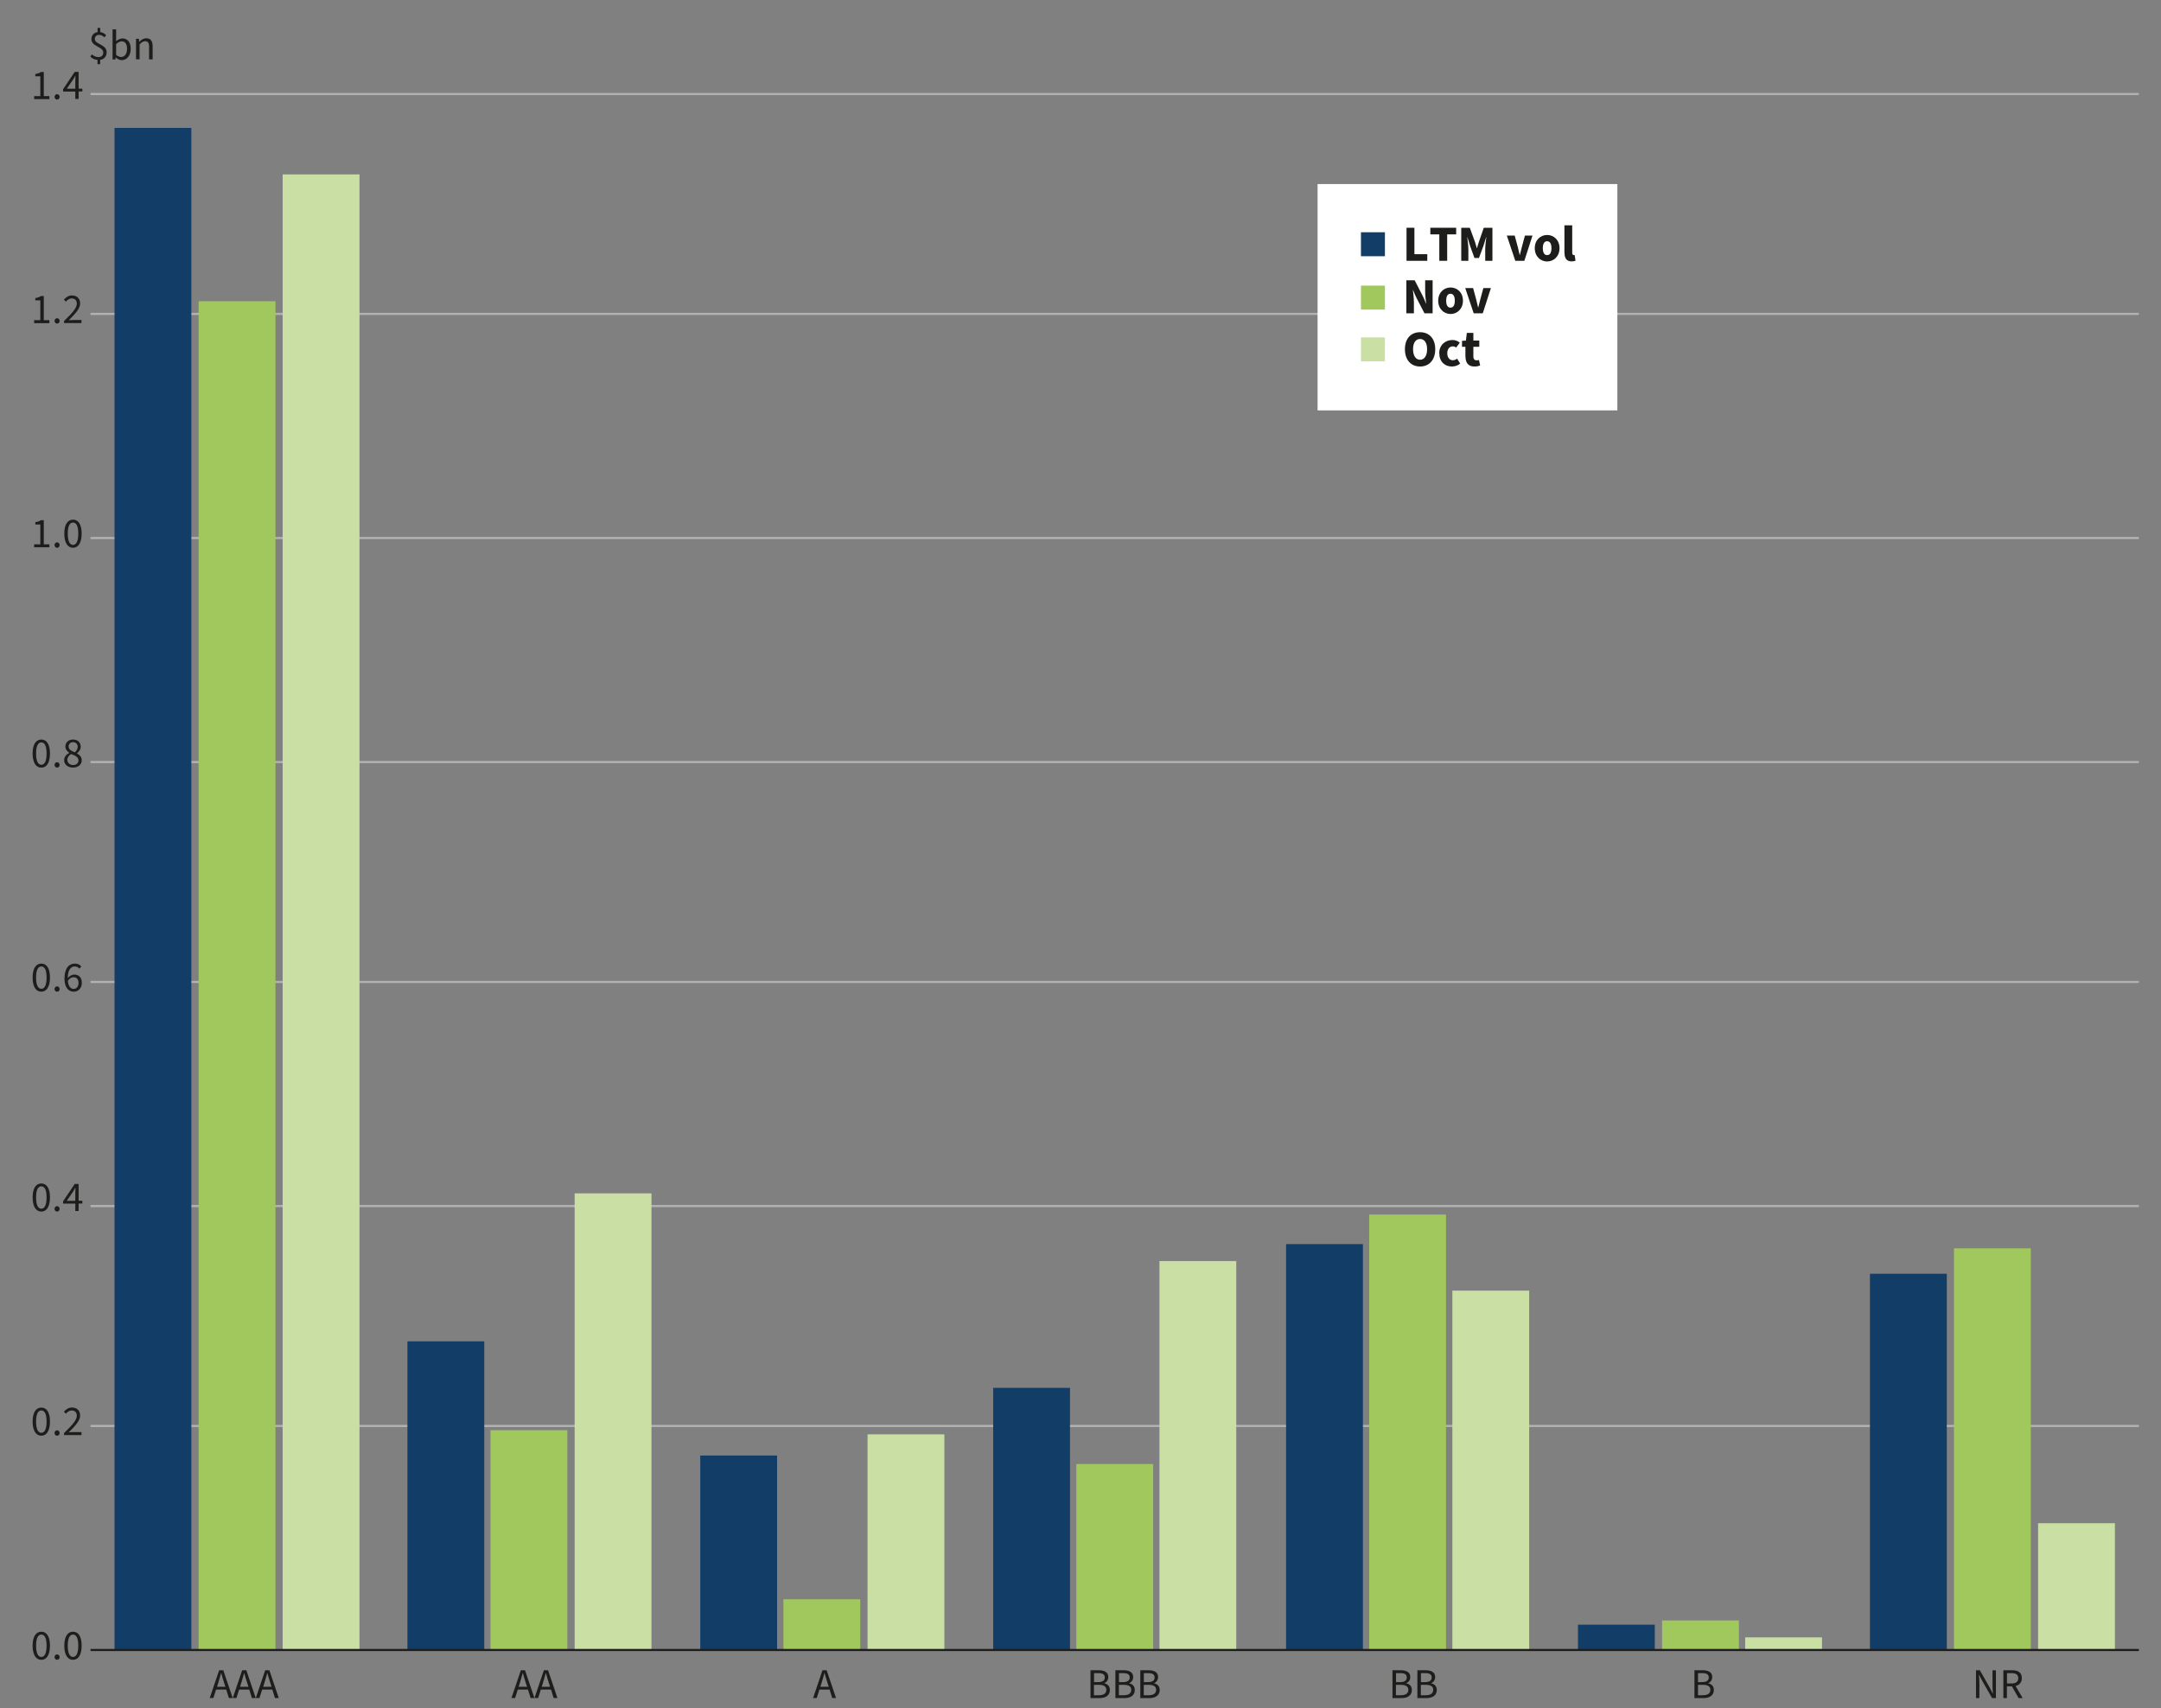 <?xml version="1.0" encoding="UTF-8"?>
<svg id="Layer_5" data-name="Layer 5" xmlns="http://www.w3.org/2000/svg" viewBox="0 0 255.12 201.69">
  <rect x="0" y="0" width="255.12" height="201.69" fill="#808080" stroke="none"/>
  <defs>
    <style>
      .cls-1 {
        fill: #1d1d1b;
      }

      .cls-2 {
        fill: #fff;
      }

      .cls-3 {
        stroke: #1d1d1b;
      }

      .cls-3, .cls-4 {
        fill: none;
        stroke-linejoin: round;
        stroke-width: .25px;
      }

      .cls-5 {
        fill: #a1c85c;
      }

      .cls-4 {
        stroke: #b2b2b2;
      }

      .cls-6 {
        fill: #cadfa3;
      }

      .cls-7 {
        fill: #113d66;
      }
    </style>
  </defs>
  <path class="cls-4" d="M10.69,11.1h241.82M10.69,37.06h241.82M10.69,63.52h241.82M10.69,89.97h241.82M10.69,115.93h241.82M10.69,142.39h241.82M10.69,168.35h241.82"/>
  <g>
    <rect class="cls-7" x="220.76" y="150.38" width="9.07" height="44.43"/>
    <rect class="cls-7" x="186.29" y="191.81" width="9.07" height="3"/>
    <rect class="cls-7" x="151.83" y="146.88" width="9.07" height="47.92"/>
    <rect class="cls-7" x="117.25" y="163.85" width="9.07" height="30.95"/>
    <rect class="cls-7" x="82.67" y="171.84" width="9.07" height="22.96"/>
    <rect class="cls-7" x="48.1" y="158.36" width="9.07" height="36.44"/>
    <rect class="cls-7" x="13.52" y="15.1" width="9.07" height="179.71"/>
  </g>
  <g>
    <rect class="cls-5" x="230.68" y="147.38" width="9.07" height="47.42"/>
    <rect class="cls-5" x="196.22" y="191.31" width="9.07" height="3.49"/>
    <rect class="cls-5" x="161.64" y="143.39" width="9.07" height="51.42"/>
    <rect class="cls-5" x="127.07" y="172.84" width="9.07" height="21.96"/>
    <rect class="cls-5" x="92.49" y="188.81" width="9.07" height="5.99"/>
    <rect class="cls-5" x="57.91" y="168.85" width="9.07" height="25.96"/>
    <rect class="cls-5" x="23.45" y="35.56" width="9.07" height="159.24"/>
  </g>
  <g>
    <rect class="cls-6" x="240.61" y="179.83" width="9.07" height="14.98"/>
    <rect class="cls-6" x="206.03" y="193.31" width="9.07" height="1.5"/>
    <rect class="cls-6" x="171.46" y="152.37" width="9.07" height="42.43"/>
    <rect class="cls-6" x="136.88" y="148.88" width="9.07" height="45.92"/>
    <rect class="cls-6" x="102.42" y="169.34" width="9.07" height="25.46"/>
    <rect class="cls-6" x="67.84" y="140.89" width="9.07" height="53.91"/>
    <rect class="cls-6" x="33.37" y="20.59" width="9.07" height="174.21"/>
  </g>
  <line class="cls-3" x1="10.69" y1="194.8" x2="252.51" y2="194.8"/>
  <g>
    <g>
      <path class="cls-1" d="M25.88,197.19h.48l1.11,3.28h-.45l-.31-1h-1.2l-.32,1h-.43l1.11-3.28ZM25.63,199.14h.98l-.16-.5c-.12-.37-.23-.73-.33-1.11h-.02c-.1.38-.21.74-.32,1.11l-.16.5Z"/>
      <path class="cls-1" d="M28.6,197.19h.48l1.11,3.28h-.45l-.31-1h-1.2l-.32,1h-.43l1.11-3.28ZM28.35,199.14h.98l-.16-.5c-.12-.37-.23-.73-.33-1.11h-.02c-.1.38-.21.74-.32,1.11l-.16.5Z"/>
      <path class="cls-1" d="M31.32,197.19h.48l1.11,3.28h-.45l-.31-1h-1.2l-.32,1h-.43l1.11-3.28ZM31.07,199.14h.98l-.15-.5c-.12-.37-.23-.73-.33-1.11h-.02c-.1.38-.21.74-.32,1.11l-.16.5Z"/>
    </g>
    <g>
      <path class="cls-1" d="M61.5,197.19h.48l1.11,3.28h-.45l-.31-1h-1.2l-.32,1h-.43l1.11-3.28ZM61.24,199.14h.98l-.16-.5c-.12-.37-.23-.73-.33-1.11h-.02c-.1.38-.21.74-.32,1.11l-.16.5Z"/>
      <path class="cls-1" d="M64.22,197.19h.48l1.11,3.28h-.45l-.31-1h-1.2l-.32,1h-.43l1.11-3.28ZM63.96,199.14h.98l-.16-.5c-.12-.37-.23-.73-.33-1.11h-.02c-.1.38-.21.74-.32,1.11l-.16.5Z"/>
    </g>
    <path class="cls-1" d="M97.11,197.19h.48l1.11,3.28h-.45l-.31-1h-1.2l-.32,1h-.43l1.11-3.28ZM96.86,199.14h.98l-.16-.5c-.12-.37-.23-.73-.33-1.11h-.02c-.1.38-.21.74-.32,1.11l-.16.5Z"/>
    <g>
      <path class="cls-1" d="M128.73,197.19h.98c.67,0,1.13.23,1.13.8,0,.33-.18.62-.48.72v.02c.39.08.67.34.67.79,0,.65-.51.96-1.24.96h-1.05v-3.28ZM129.64,198.59c.56,0,.79-.21.79-.54,0-.38-.26-.52-.77-.52h-.5v1.06h.49ZM129.72,200.14c.56,0,.89-.2.89-.64,0-.41-.32-.59-.89-.59h-.57v1.23h.57Z"/>
      <path class="cls-1" d="M131.67,197.19h.98c.67,0,1.13.23,1.13.8,0,.33-.18.62-.48.72v.02c.39.08.67.34.67.79,0,.65-.51.96-1.24.96h-1.05v-3.28ZM132.58,198.59c.56,0,.79-.21.79-.54,0-.38-.26-.52-.77-.52h-.5v1.06h.49ZM132.66,200.14c.56,0,.89-.2.89-.64,0-.41-.31-.59-.89-.59h-.57v1.23h.57Z"/>
      <path class="cls-1" d="M134.61,197.19h.98c.67,0,1.13.23,1.13.8,0,.33-.18.62-.48.72v.02c.39.08.67.34.67.79,0,.65-.51.96-1.24.96h-1.05v-3.28ZM135.52,198.59c.56,0,.79-.21.79-.54,0-.38-.26-.52-.77-.52h-.5v1.06h.49ZM135.6,200.14c.56,0,.89-.2.89-.64,0-.41-.32-.59-.89-.59h-.57v1.23h.57Z"/>
    </g>
    <g>
      <path class="cls-1" d="M164.38,197.19h.98c.67,0,1.13.23,1.13.8,0,.33-.18.62-.48.72v.02c.39.08.67.34.67.79,0,.65-.51.96-1.24.96h-1.05v-3.28ZM165.29,198.59c.56,0,.79-.21.79-.54,0-.38-.26-.52-.77-.52h-.5v1.06h.49ZM165.37,200.14c.56,0,.89-.2.89-.64,0-.41-.32-.59-.89-.59h-.57v1.23h.57Z"/>
      <path class="cls-1" d="M167.32,197.19h.98c.67,0,1.13.23,1.13.8,0,.33-.18.62-.48.72v.02c.39.08.67.34.67.79,0,.65-.51.96-1.24.96h-1.05v-3.28ZM168.23,198.59c.56,0,.79-.21.79-.54,0-.38-.26-.52-.77-.52h-.5v1.06h.49ZM168.31,200.14c.56,0,.89-.2.89-.64,0-.41-.31-.59-.89-.59h-.57v1.23h.57Z"/>
    </g>
    <path class="cls-1" d="M200.03,197.19h.98c.67,0,1.13.23,1.13.8,0,.33-.18.62-.48.72v.02c.39.08.67.34.67.79,0,.65-.51.96-1.24.96h-1.05v-3.28ZM200.94,198.59c.56,0,.79-.21.79-.54,0-.38-.26-.52-.77-.52h-.5v1.06h.49ZM201.03,200.14c.56,0,.89-.2.89-.64,0-.41-.32-.59-.89-.59h-.57v1.23h.57Z"/>
    <g>
      <path class="cls-1" d="M233.28,197.19h.45l1.17,2.05c.12.22.24.47.36.71h.02c-.03-.34-.05-.7-.05-1.04v-1.71h.4v3.28h-.45l-1.17-2.05c-.12-.22-.25-.47-.36-.71h-.02c.02.33.05.69.05,1.03v1.73h-.4v-3.28Z"/>
      <path class="cls-1" d="M236.51,197.19h1.03c.67,0,1.15.24,1.15.93,0,.51-.29.81-.74.93l.84,1.43h-.48l-.79-1.39h-.59v1.39h-.42v-3.28ZM237.48,198.75c.51,0,.79-.21.79-.63s-.28-.59-.79-.59h-.54v1.22h.54Z"/>
    </g>
  </g>
  <g>
    <path class="cls-1" d="M3.85,194.29c0-1.07.39-1.65,1.03-1.65s1.02.58,1.02,1.65-.39,1.67-1.02,1.67-1.03-.59-1.03-1.67ZM5.5,194.29c0-.94-.25-1.31-.62-1.31s-.62.38-.62,1.31.25,1.33.62,1.33.62-.4.62-1.33Z"/>
    <path class="cls-1" d="M6.44,195.64c0-.19.14-.32.3-.32s.3.13.3.32-.13.31-.3.31-.3-.13-.3-.31Z"/>
    <path class="cls-1" d="M7.59,194.29c0-1.07.39-1.65,1.03-1.65s1.02.58,1.02,1.65-.39,1.67-1.02,1.67-1.03-.59-1.03-1.67ZM9.24,194.29c0-.94-.25-1.31-.62-1.31s-.62.38-.62,1.31.25,1.33.62,1.33.62-.4.62-1.33Z"/>
  </g>
  <g>
    <path class="cls-1" d="M3.85,167.83c0-1.07.39-1.65,1.03-1.65s1.02.58,1.02,1.65-.39,1.67-1.02,1.67-1.03-.6-1.03-1.67ZM5.5,167.83c0-.94-.25-1.31-.62-1.31s-.62.38-.62,1.31.25,1.33.62,1.33.62-.4.62-1.33Z"/>
    <path class="cls-1" d="M6.44,169.18c0-.19.14-.32.3-.32s.3.13.3.32-.13.32-.3.32-.3-.13-.3-.32Z"/>
    <path class="cls-1" d="M7.57,169.18c.95-.93,1.5-1.52,1.5-2.04,0-.37-.2-.62-.61-.62-.27,0-.5.17-.68.38l-.24-.23c.27-.3.55-.5.96-.5.59,0,.96.38.96.94,0,.62-.56,1.2-1.34,1.99.18-.02.37-.03.54-.03h.96v.36h-2.06v-.25Z"/>
  </g>
  <g>
    <path class="cls-1" d="M3.85,141.37c0-1.07.39-1.65,1.03-1.65s1.02.58,1.02,1.65-.39,1.67-1.02,1.67-1.03-.59-1.03-1.67ZM5.5,141.37c0-.94-.25-1.31-.62-1.31s-.62.38-.62,1.31.25,1.33.62,1.33.62-.4.62-1.33Z"/>
    <path class="cls-1" d="M6.44,142.72c0-.19.14-.32.3-.32s.3.13.3.32-.13.31-.3.31-.3-.13-.3-.31Z"/>
    <path class="cls-1" d="M8.89,142.1h-1.44v-.28l1.37-2.04h.46v1.98h.44v.33h-.44v.88h-.39v-.88ZM8.89,141.77v-.93c0-.17.02-.44.02-.61h-.02c-.08.15-.17.29-.26.45l-.75,1.09h1Z"/>
  </g>
  <g>
    <path class="cls-1" d="M3.85,115.41c0-1.07.39-1.65,1.03-1.65s1.02.58,1.02,1.65-.39,1.67-1.02,1.67-1.03-.59-1.03-1.67ZM5.5,115.41c0-.94-.25-1.31-.62-1.31s-.62.38-.62,1.31.25,1.33.62,1.33.62-.4.62-1.33Z"/>
    <path class="cls-1" d="M6.44,116.77c0-.19.14-.32.3-.32s.3.13.3.32-.13.31-.3.31-.3-.13-.3-.31Z"/>
    <path class="cls-1" d="M7.61,115.54c0-1.28.58-1.78,1.22-1.78.35,0,.6.14.77.34l-.23.26c-.12-.16-.33-.26-.53-.26-.45,0-.83.35-.84,1.37.2-.25.49-.41.75-.41.56,0,.91.33.91.99,0,.61-.43,1.03-.95,1.03-.63,0-1.1-.51-1.1-1.54ZM8.01,115.8c.06.62.3.95.7.95.32,0,.56-.28.56-.7s-.2-.68-.59-.68c-.21,0-.47.12-.67.43Z"/>
  </g>
  <g>
    <path class="cls-1" d="M3.85,88.96c0-1.07.39-1.65,1.03-1.65s1.02.58,1.02,1.65-.39,1.67-1.02,1.67-1.03-.59-1.03-1.67ZM5.5,88.96c0-.94-.25-1.31-.62-1.31s-.62.38-.62,1.31.25,1.33.62,1.33.62-.4.62-1.33Z"/>
    <path class="cls-1" d="M6.44,90.31c0-.19.14-.32.3-.32s.3.13.3.32-.13.31-.3.31-.3-.13-.3-.31Z"/>
    <path class="cls-1" d="M7.57,89.75c0-.42.3-.7.6-.86v-.02c-.24-.17-.45-.4-.45-.74,0-.49.39-.82.91-.82.56,0,.9.36.9.85,0,.33-.24.62-.44.77v.02c.29.17.56.39.56.82,0,.48-.41.85-1.03.85s-1.05-.37-1.05-.88ZM9.26,89.76c0-.41-.41-.56-.87-.74-.25.17-.44.4-.44.69,0,.35.29.61.68.61s.63-.23.63-.56ZM9.18,88.18c0-.31-.21-.56-.56-.56-.3,0-.52.2-.52.51,0,.38.35.54.74.69.21-.19.33-.41.33-.64Z"/>
  </g>
  <g>
    <path class="cls-1" d="M4.03,64.26h.73v-2.34h-.59v-.27c.3-.05.51-.13.68-.24h.32v2.85h.66v.35h-1.8v-.35Z"/>
    <path class="cls-1" d="M6.44,64.35c0-.19.14-.32.3-.32s.3.13.3.32-.13.32-.3.32-.3-.13-.3-.32Z"/>
    <path class="cls-1" d="M7.59,63c0-1.07.39-1.65,1.03-1.65s1.02.58,1.02,1.65-.39,1.67-1.02,1.67-1.03-.6-1.03-1.67ZM9.24,63c0-.94-.25-1.31-.62-1.31s-.62.38-.62,1.31.25,1.33.62,1.33.62-.4.62-1.33Z"/>
  </g>
  <g>
    <path class="cls-1" d="M4.03,37.8h.73v-2.34h-.59v-.27c.3-.05.51-.13.68-.24h.32v2.85h.66v.35h-1.8v-.35Z"/>
    <path class="cls-1" d="M6.44,37.89c0-.19.14-.32.3-.32s.3.13.3.32-.13.31-.3.31-.3-.13-.3-.31Z"/>
    <path class="cls-1" d="M7.57,37.89c.95-.93,1.5-1.52,1.5-2.04,0-.37-.2-.62-.61-.62-.27,0-.5.17-.68.38l-.24-.23c.27-.3.55-.5.96-.5.59,0,.96.38.96.94,0,.62-.56,1.2-1.34,1.99.18-.02.37-.03.54-.03h.96v.36h-2.06v-.25Z"/>
  </g>
  <g>
    <path class="cls-1" d="M4.03,11.35h.73v-2.34h-.59v-.27c.3-.05.51-.13.68-.24h.32v2.85h.66v.35h-1.8v-.35Z"/>
    <path class="cls-1" d="M6.44,11.44c0-.19.14-.32.3-.32s.3.13.3.32-.13.31-.3.31-.3-.13-.3-.31Z"/>
    <path class="cls-1" d="M8.89,10.81h-1.44v-.28l1.37-2.04h.46v1.98h.44v.33h-.44v.88h-.39v-.88ZM8.89,10.48v-.93c0-.17.02-.44.02-.61h-.02c-.08.15-.17.29-.26.45l-.75,1.09h1Z"/>
  </g>
  <rect class="cls-2" x="155.55" y="21.73" width="35.39" height="26.72"/>
  <g>
    <g>
      <path class="cls-1" d="M166.04,26.89h.94v3.12h1.52v.78h-2.45v-3.9Z"/>
      <path class="cls-1" d="M169.92,27.67h-1.06v-.78h3.05v.78h-1.06v3.12h-.93v-3.12Z"/>
      <path class="cls-1" d="M172.5,26.89h1.02l.62,1.7c.07.23.14.46.21.71h.02c.07-.25.13-.48.21-.71l.59-1.7h1.02v3.9h-.85v-1.36c0-.38.08-1.05.13-1.43h-.02l-.32,1.02-.53,1.44h-.53l-.52-1.44-.31-1.02h-.02c.05.38.13,1.05.13,1.43v1.36h-.84v-3.9Z"/>
      <path class="cls-1" d="M177.89,27.81h.93l.37,1.37c.07.29.15.61.22.92h.02c.08-.31.16-.62.23-.92l.37-1.37h.89l-.96,2.98h-1.07l-1-2.98Z"/>
      <path class="cls-1" d="M181.19,29.3c0-.99.7-1.56,1.46-1.56s1.46.57,1.46,1.56-.7,1.57-1.46,1.57-1.46-.58-1.46-1.57ZM183.16,29.3c0-.49-.16-.82-.51-.82s-.51.32-.51.82.16.82.51.82.51-.32.51-.82Z"/>
      <path class="cls-1" d="M184.69,29.83v-3.23h.92v3.26c0,.19.1.25.17.25.04,0,.06,0,.11-.01l.11.68c-.1.04-.26.08-.46.08-.63,0-.84-.41-.84-1.04Z"/>
      <path class="cls-1" d="M166.04,33.09h.97l.96,1.87c.14.26.26.58.38.88h.02c-.05-.42-.12-.98-.12-1.44v-1.31h.88v3.9h-.96l-.97-1.87c-.13-.26-.26-.58-.38-.88h-.02c.05.43.12.97.12,1.44v1.31h-.89v-3.9Z"/>
      <path class="cls-1" d="M169.79,35.5c0-.99.7-1.56,1.46-1.56s1.46.57,1.46,1.56-.7,1.57-1.46,1.57-1.46-.58-1.46-1.57ZM171.75,35.5c0-.49-.16-.82-.51-.82s-.51.32-.51.82.16.82.51.82.51-.32.51-.82Z"/>
      <path class="cls-1" d="M172.98,34.01h.93l.37,1.37c.07.29.15.61.22.92h.02c.08-.31.16-.62.23-.92l.37-1.37h.89l-.96,2.98h-1.07l-1-2.98Z"/>
      <path class="cls-1" d="M165.86,41.23c0-1.28.73-2.01,1.79-2.01s1.79.73,1.79,2.01-.73,2.04-1.79,2.04-1.79-.76-1.79-2.04ZM168.48,41.23c0-.76-.32-1.21-.83-1.21s-.83.44-.83,1.21.32,1.24.83,1.24.83-.48.83-1.24Z"/>
      <path class="cls-1" d="M169.91,41.7c0-.99.74-1.56,1.56-1.56.37,0,.65.13.87.32l-.43.57c-.14-.1-.25-.14-.38-.14-.41,0-.67.32-.67.82s.28.82.64.82c.2,0,.37-.07.52-.19l.36.58c-.29.26-.67.35-.98.35-.84,0-1.48-.58-1.48-1.57Z"/>
      <path class="cls-1" d="M173,42.09v-1.15h-.4v-.7l.46-.03.11-.91h.77v.91h.7v.73h-.7v1.14c0,.34.16.46.38.46.1,0,.2-.01.28-.04l.14.65c-.16.06-.38.12-.68.12-.74,0-1.05-.47-1.05-1.18Z"/>
    </g>
    <rect class="cls-7" x="160.67" y="27.42" width="2.83" height="2.83"/>
    <rect class="cls-5" x="160.67" y="33.72" width="2.83" height="2.83"/>
    <rect class="cls-6" x="160.67" y="39.83" width="2.83" height="2.83"/>
  </g>
  <g>
    <path class="cls-1" d="M11.51,7.07c-.34-.02-.65-.17-.85-.4l.2-.25c.21.2.47.32.77.32.37,0,.56-.22.56-.54,0-.7-1.4-.69-1.4-1.58,0-.45.29-.77.73-.83v-.5h.31v.5c.31.04.54.18.71.39l-.23.22c-.16-.17-.35-.28-.62-.28-.3,0-.5.2-.5.48,0,.65,1.4.62,1.4,1.57,0,.49-.3.83-.77.9v.51h-.31v-.5Z"/>
    <path class="cls-1" d="M13.68,6.77h-.02l-.04.25h-.33v-3.56h.42v1.41c.21-.19.48-.33.75-.33.63,0,.97.49.97,1.24,0,.83-.5,1.32-1.06,1.32-.23,0-.48-.11-.69-.31ZM15,5.77c0-.54-.19-.89-.64-.89-.21,0-.42.11-.65.33v1.27c.21.18.43.25.59.25.4,0,.7-.36.7-.96Z"/>
    <path class="cls-1" d="M16.06,4.58h.34l.03.35h.02c.23-.23.48-.41.82-.41.52,0,.75.33.75.95v1.54h-.42v-1.49c0-.46-.14-.65-.46-.65-.25,0-.42.12-.66.37v1.76h-.42v-2.43Z"/>
  </g>
</svg>